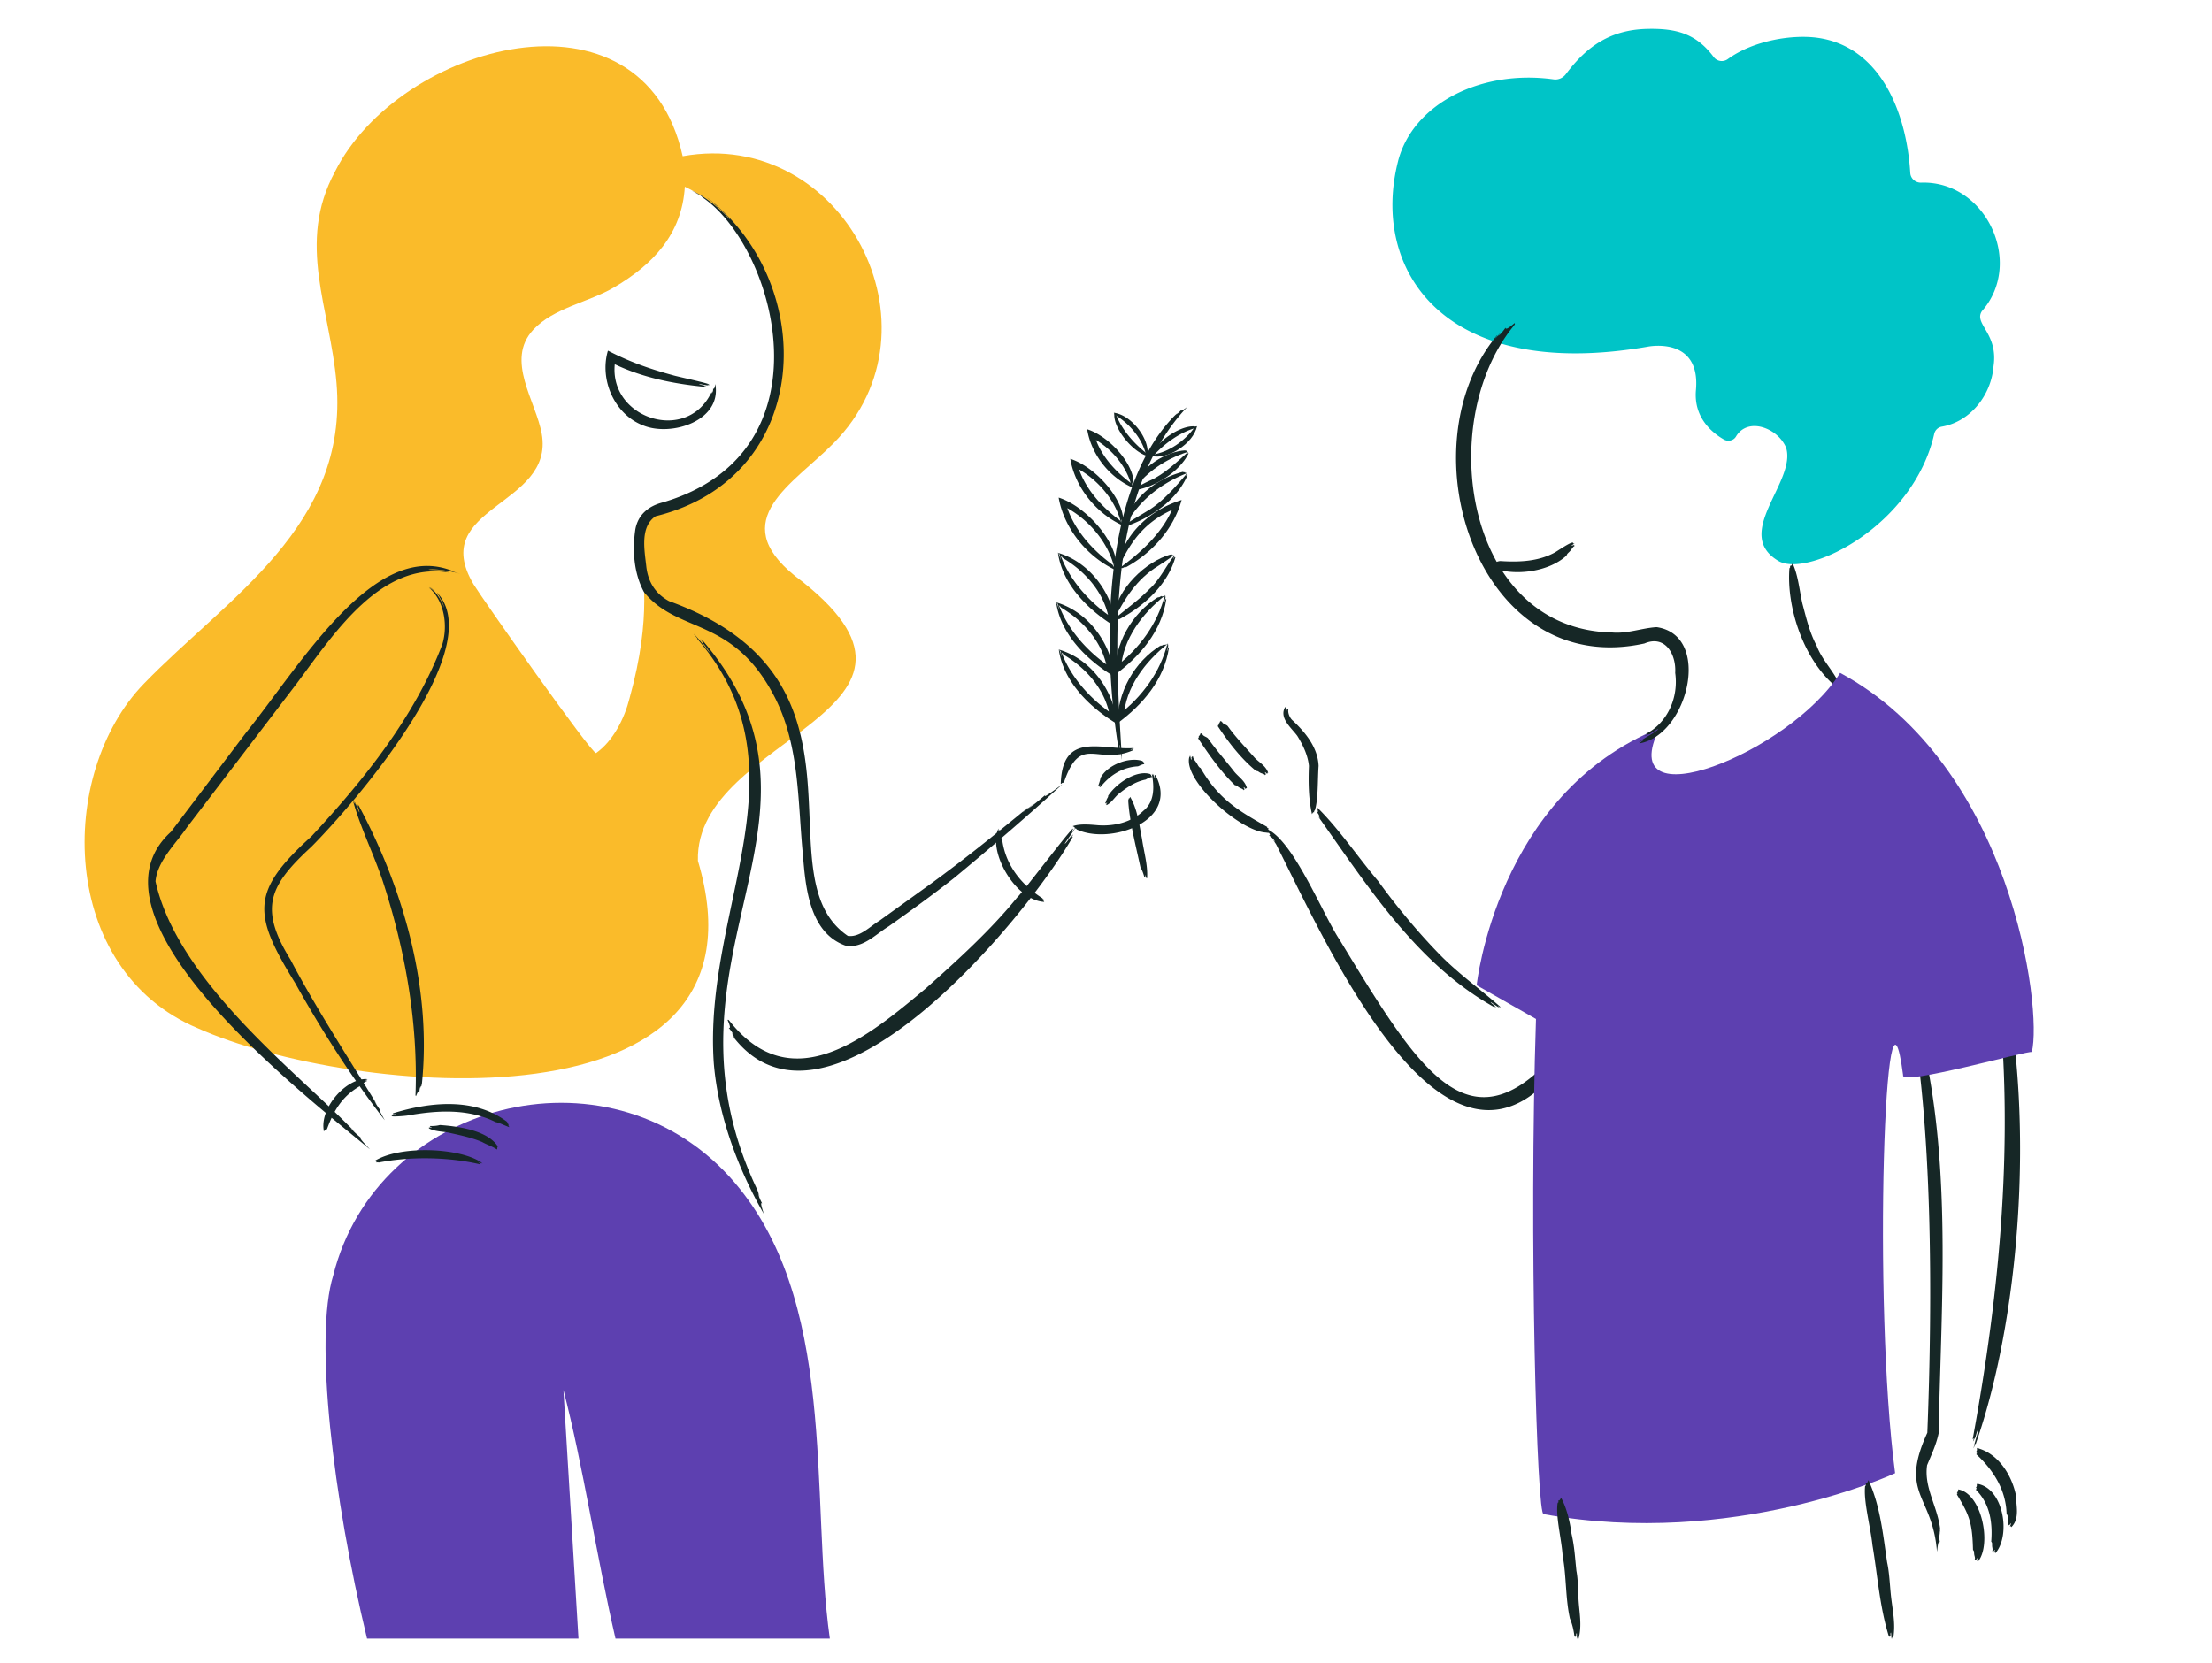 <svg xmlns="http://www.w3.org/2000/svg" xmlns:xlink="http://www.w3.org/1999/xlink" viewBox="0 0 1356.87 1020.41" xmlns:v="https://vecta.io/nano"><path d="M857.59 98.9c8.96-34.95 50.54-56.42 95.46-50.19 2.88.4 5.71-.87 7.46-3.2 12.56-16.77 27.04-27.23 49.9-27.77 18.43-.43 30.32 3.25 40.78 17.24 2.06 2.75 5.92 3.27 8.7 1.25 16.07-11.67 40.03-15.09 54.88-13.05 38.29 5.25 54.69 45.11 57.01 82.92.21 3.43 3.11 6.01 6.55 5.98 39.81-1.44 63.5 49.14 37.41 78.81-5.24 7.82 10.21 13.63 7.1 33.93-1.34 17.23-13.89 33.88-31.71 36.95a5.77 5.77 0 0 0-4.65 4.42c-12.77 56.34-76.6 88.03-95.17 78.22-29.15-16.79 10.76-48.74 4.32-69.7-4.97-12.05-23.47-19.19-30.75-6.87-1.51 2.55-4.89 3.28-7.46 1.81-7.19-4.13-18.61-13.42-17.11-30.34 2.96-33.41-29.73-26.57-29.73-26.57-126.47 21.85-169.77-48.32-152.98-113.83z" fill="#00c4c7"/><g fill="#162726"><path d="M965.05 333.35c.1.32.62-.03.69-.09.16.31-1.53 1.18-1.73 1.48.26.31 1.07-.27 1.13-.43-.15.4.48-.01.71.2a.95.95 0 0 0-.27.17c0 .17.26.11.34.26-1.18.52-1.98 2.39-2.83 3.17-.62.82-1.83 1.45-2.12 2.7-11.41 10.68-33.95 12.89-46.38 7.09.13 0 .25.01.36.06-.19-.44-.51-.61-.97-.52.65-1.71-2.05-2.19.86-2.34 1.67.55 3.8-.85 5.5-.86 11.13.72 22.88.35 32.99-5.04 1.61-.75 11.9-8.13 11.71-5.85zm163.21 87.54c-.37.04.17.79.25.89-.34.12-1.75-2.24-2.16-2.56-.32.24.55 1.42.76 1.54-.52-.29.12.61-.1.83-.07-.14-.16-.26-.26-.38-.2-.04-.09.29-.24.36-20.35-16.61-30.89-49.43-28.8-73.41.05.18.06.35.05.54.36-.42.43-.94.21-1.56 1.07.46 1.53-1.67 1.64-1.46 3.41 7.25 4.18 16.59 6 24.67 2.44 9.09 4.31 17.46 8.79 25.96 3.5 9.24 11.04 15.95 14.56 24.92.25.33-.67.02-.69-.34zM976.65 616.93c-.14.92 1.85-1.91 2.14-2.29-.35 1.19-6.32 9.44-6.9 10.68.37.39 3.44-4.25 3.81-5.01-.92 1.95 1.41-1.49 1.78-1.32-.34.44-.66.91-.98 1.41-.19.61.59-.32.65-.03-75.52 156.94-158.66-31.43-194.29-102.18-.63-1.02-1.32-1.99-2.04-2.91.48.42.94.87 1.33 1.39-.53-1.36-1.77-2.85-3.75-4.01 2.33-.33-2.87-4.1-3.26-4.36.49.11.34-.07.44-.15 16.72 4.59 35.65 52.79 46.2 68.55 55.41 91.21 86.58 142.33 154.88 40.24zm-57.71.37c-.55.03 1 1.05 1.25 1.19-.48.16-4.84-3.1-5.74-3.62-.29.31 2.13 2 2.56 2.17-1.07-.43.74.83.62 1.11a6.86 6.86 0 0 0-.76-.53c-.35-.07.13.38-.05.46-47.22-26.18-77.42-73.65-107.89-116.61.07-.41.56.76.7.61-.31-.61-.61-1.22-.89-1.83.23.28.45.57.64.88-.13-.86-.64-1.77-1.52-2.72 1.48.3-.44-3.49-.11-3.19 13.21 12.79 25.81 31.5 37.64 45.38 11.05 15.34 25.69 33.02 39.78 47.14 11.59 11.32 23.42 19.7 35.18 30.05.72.44-1.04 0-1.4-.48z"/><path d="M729.59 464.37c.42.03.3-.7.3-.76.38-.1.49 2.16.79 2.51.45-.18.18-1.32.05-1.45.37.32.23-.54.59-.69 0 .12 0 .24.04.36.19.06.26-.23.46-.27-.08 1.48 1.65 3.06 2.25 4.18.65.9 1.08 2.43 2.38 2.97 11.36 19.65 23.87 26.49 41.17 36.34a.91.91 0 0 1-.42-.14c.11.54.46.82 1.03.79-1.22 1.8 2.08 3.3-1.58 2.64-16.19-.79-51.17-32.21-47.07-46.5zm47.78 9.76c-.27.24.11.59.19.64-.3.28-1.25-.98-1.53-1.04-.24.37.35.93.5.92-.37.02.07.47-.08.78a.73.73 0 0 0-.19-.2c-.15.07-.07.3-.18.44-.6-.95-2.28-1.04-3.03-1.56-.76-.31-1.43-1.22-2.48-1.03-9.29-7.57-17.12-17.81-23.68-27.72.22-.23.16.19.34.06-.02-.2-.02-.41-.02-.62.08.06.14.13.18.23.23-.39.18-.68-.18-.85 1.55-.6.76-2.08 1.84-1.63.11.11.55.26.61.45.5 1.29 2.71 1.56 3.49 2.59 4.98 6.95 10.85 12.92 16.54 19.39 2.89 2.97 6.73 4.91 8.18 9.04.19.14-.49.4-.49.1zm-13.05 9.35c-.29.22.06.6.14.66-.32.25-1.17-1.1-1.45-1.18-.28.35.28.96.43.96-.37-.01.03.47-.15.77a.76.76 0 0 0-.17-.22c-.15.06-.09.29-.22.42-.53-1.01-2.2-1.25-2.92-1.83-.74-.37-1.34-1.34-2.41-1.24-8.75-8.38-16.09-18.94-22.75-28.96.22-.23.17.19.34.07-.02-.2-.03-.41-.02-.62.09.06.14.14.18.23.23-.39.18-.68-.18-.85 1.55-.6.74-2.1 1.83-1.64.11.11.55.27.62.46.5 1.3 2.74 1.59 3.52 2.67 5.02 7.14 10.75 13.5 16.13 20.45 2.72 3.22 6.46 5.49 7.59 9.78.18.16-.52.35-.51.05zm24.26-49c.3.18.47-.54.5-.64.3.23-.41 2.35-.19 2.65.34-.03.5-1.15.44-1.32.17.42.34-.41.69-.43a.85.85 0 0 0-.11.34c.12.11.27-.12.43-.08-.6 2.24.84 5.64 2.64 7.09 7.79 7.37 15.38 16.45 15.86 27.82-.65 8.78-.12 20.93-2.42 27.69a1.78 1.78 0 0 1 .03-.46c-.32.31-.43.75-.34 1.3-.73-.51-1.28 1.25-1.34 1.06-2.12-9.4-2.27-19.92-1.85-29.71l.03.5c-.58-6.69-3.62-13.04-7.11-18.69-3.51-4.89-11.42-11-7.55-17.71.06-.33.53.38.28.59zm382.8 182.31c.57.8-.28-2.86-.41-3.38.52.48 2.75 11.28 3.39 13.32.48.04-.89-5.79-1.21-6.66.8 2.18-.2-2.19.12-2.36.11.6.25 1.2.4 1.82.31.62.12-.69.36-.51 24.46 84.47 16.83 173.59 15.14 260.44-1.46 7.04-4.56 13.4-7.25 19.98l.25-.86c-2.35 14.41 6.98 26.36 8.1 41.16-.25.66-.3-1.95-.52-1.83.08 1.43.2 2.83.2 4.21-.09-.74-.24-1.49-.31-2.25-.16 1.66-.14 3.79.3 6.44-1.26-2.16-1.64 6.45-1.79 5.55-2.81-34.97-23.22-35.03-5.91-72.79-.02 0-.02.02 0 .04 3.27-83.04 3.18-190.78-10.89-262.32zm52.51 335.63c-.32-.19-.52.27-.55.31-.35-.11.51-1.41.45-1.71-.45-.09-.74.64-.68.77-.16-.33-.41.2-.76.14a.5.5 0 0 0 .12-.21c-.13-.11-.31.02-.48-.04.66-.8-.03-2.35 0-3.2-.11-.8.29-1.81-.54-2.54.91-11.74-.73-23.31-9.46-31.92.16-.31.19.14.33-.05a9.31 9.31 0 0 1-.16-.62c.09.03.17.09.22.17.13-.47 0-.74-.39-.8 1.31-1.12-.04-2.33 1.18-2.25 16.09 3.04 20.24 31.59 10.95 42.38-.08.19-.52-.34-.24-.44zm-10.69 5.07c-.33-.16-.5.31-.52.37-.36-.09.4-1.48.31-1.79-.46-.06-.68.72-.61.84-.18-.32-.4.24-.75.21.05-.07.09-.15.1-.23-.13-.1-.3.05-.48 0 .6-.87-.22-2.41-.24-3.28-.19-.81.15-1.88-.74-2.57-.41-16.28-2.02-21.17-9.79-33.9-.03-.21-.06-.43-.07-.66a.45.45 0 0 1 .2.21c.19-.46.09-.76-.28-.88 1.06-.59.77-1.97.93-1.96 14.55 2.63 20.45 33.63 12.22 44.07-.07.21-.54-.31-.28-.43zm20.45-21.08c-.31-.2-.53.33-.56.37-.34-.09.54-1.66.47-2.02-.45-.08-.74.8-.68.94-.16-.37-.42.25-.77.19a.64.64 0 0 0 .12-.25c-.12-.12-.31.04-.48-.03.67-.96-.06-2.72-.1-3.71-.17-.89.17-2.11-.77-2.9-.36-14.8-8.06-26.97-18.65-36.77.14-.33.24.18.38 0a7.61 7.61 0 0 1-.25-.72c.11.05.2.12.27.22.09-.51-.09-.83-.53-.94 1.51-1.39-.61-3.19 2.04-1.95 11.88 3.73 19.73 16.06 22.33 28.02.24 6.62 2.63 14.82-2.59 20.04-.09.23-.5-.38-.23-.51zm-21.69-50.46c-.23-.87-1.12 2.22-1.26 2.65-.17-1.16 2.73-10.16 2.82-11.43-.54-.25-1.84 4.71-1.92 5.5.19-1.98-.88 1.7-1.32 1.65.17-.49.33-1 .46-1.52-.04-.6-.48.44-.66.19 16.78-91.35 25.58-184.7 15.2-277.48.36-.56.21 1.63.49 1.53 0-1.2.03-2.39.07-3.56a13.15 13.15 0 0 1 .23 1.9c.4-1.42.34-3.25-.17-5.46 1.69 1.74 1.71-5.75 1.93-5.01.24.81.41-.74.83 1.83 19.68 91.39 10.3 212.11-16.71 289.21z"/></g><path d="M121.2 630.85c93.78 42.09 357.39 66.5 306.91-102.68-2.12-77.83 170.64-91.06 59.41-174.91-42.39-34.4-.97-56.13 23.84-81.37 70.11-70.78 5.44-193.63-92.6-176.04-24.57-110.78-174.05-68.88-213.27 9.47-23.78 44.07-2.99 83.69.92 129.61 7.49 87.95-66.87 131.6-118.18 184.59C34.9 474.6 35.78 594.8 121.2 630.85zm345.66-362.82c-3.15 6.91-12.65 14.15-17.32 20.29-.42.11-10.77 8.86-11.2 9.06-79.13 28.29-23.67 28.44-52.2 131.16-3.02 12.09-9.97 26.09-20.47 33.48-2.17 1.53-70.64-95.87-75.14-103.43-28.56-47.96 49.69-47.8 41.79-92.41-3.55-20.02-22.54-45.15-5.23-63.85 12.49-13.49 34.15-16.89 49.55-25.98 23.92-14.01 41.72-32.78 43.45-61.79 56.43 26.96 67.8 99.56 46.77 153.46z" fill="#fabb2a"/><path d="M225.14 1005.38c-20.82-86.19-32.57-184.81-20.74-222.78 26.5-106.25 167.25-143.7 243.16-60.52 67.21 74.14 49.16 195.74 61.47 283.3H377.55c-11.5-49.7-19.79-105.83-31.94-152.54l9.23 152.54h-129.7z" fill="#5d40b0"/><g fill="#162726"><path d="M433.98 236c-.48.21 1.34.51 1.6.55-.33.27-5.63-.83-6.67-.92-.12.33 2.77.87 3.22.84-1.15.04 1.02.4 1.02.67-.43-.02-1.36-.49-.75.22-20.13-1.93-40.62-6.13-58.77-15.59l4.07-2.09c-7.55 35.89 42.92 53.72 58.55 21.31.32-.19-.19.8-.03.82.26-.55.52-1.11.71-1.68-.01.33-.1.65-.2.96.62-.73.76-1.72.69-2.74.92 1.17 1.33-2.94 1.36-2.68 4.1 22.55-26.95 32.41-44.22 25.36-17.56-6.66-26.98-27.98-21.65-45.88 13.4 6.9 25.39 11.13 39.82 15.06 2.06.73 27.79 6.15 21.24 5.79zm261.05 223c-.07.26.55.11.64.09-.02.25-1.9.52-2.22.69.06.3 1.05.05 1.18-.05-.33.26.42.1.51.3-.11 0-.21.03-.32.06-.08.12.16.14.16.26-21.95 9.6-31.99-10.49-42.25 19.44 0-.12.04-.24.09-.35-.34.18-.5.49-.49.94-.62-.55-1.42.72-1.44.56-.03-.17-.27.07-.2-.43 1.21-31.89 24.99-20.26 44.34-21.5zm12.06 16.57c.32.06.02-.73-.03-.84.29 0 1.08 2.38 1.26 2.82.37-.14-.12-1.42-.27-1.55.39.4.03-.56.25-.7.03.14.08.28.15.41.17.09.13-.23.28-.24 15.36 28.7-28.49 43.32-48.66 33.26.15-.01.3 0 .45.03-.29-.35-.74-.52-1.27-.36.51-.89-1.35-1.42-1.18-1.5 4.7-1.61 10.74-.94 15.77-.53 9.82.63 20.36-1.88 27.51-8.88 6.87-5.4 6.75-14.58 5.24-22.37-.15-.35.56.14.51.46zm-94.87 33.36c.22.15.28-.46.28-.54.24.1-.09 1.87-.02 2.21.29.01.37-.94.31-1.09.15.37.22-.35.44-.36-.03.1-.04.19-.04.29.09.11.18-.1.3-.07-.02 2.27.38 4.83 1.41 6.89 2.45 15.92 12.82 27.48 24.84 35.1a.94.94 0 0 1-.32-.15c.11.36.38.58.81.65-.64.51.45 1.53.3 1.53-17.81-1-34.36-30.52-28.3-44.47zM427.69 391.92c.91.53-1.81-2.53-2.2-2.97 1.7 1.18 7.82 8.91 9.71 11.4.24-.58-3.91-5.66-4.3-5.99 1.78 1.8-1.28-2.02-1.13-2.27l1.29 1.58c.58.48-.25-.7.03-.61 93.55 109.69-34.65 193.73 33.49 337.05l1.44 4.19a36.48 36.48 0 0 1-.96-2.2c.3 1.74 1.13 3.86 2.48 6.36-1.96-1.8 1.35 6.94.87 6.1-15.77-27.52-27.86-59.97-30.55-92.11-6.7-95.75 59.1-180.06-10.17-260.54z"/><path d="M657.42 510.18c-.07.86 1.71-1.7 1.96-2.06.1.65-5.38 7.97-6.24 9.51.39.4 3.2-3.68 3.52-4.37-.82 1.75 1.32-1.28 1.7-1.12a15.63 15.63 0 0 0-.9 1.26c-.16.56.57-.26.64.02-28.77 50.31-151.27 198.17-208.68 122.26-.03-.65 1.06 1.26 1.22 1.03a103.88 103.88 0 0 1-1.89-2.98c.43.46.83.94 1.21 1.45-.46-1.38-1.53-2.78-2.93-4.5 2.16.73-1.24-5.57-.71-5.02.57.58.02-.77 1.52 1.19 38.43 48.16 85.04 8.93 120.33-20.62 19.41-17.27 39.57-35.58 55.82-55.63 3.15-2.6 40.18-52.03 33.43-40.41zm-379.8-159.83c-.74.17 4.25 1.57 4.47 1.74-4.45-1.61-15.7-3.37-19.18-2.62.89.32 7.72.35 9.52.7-2.94-.19 3.14.81 2.98 1.1-41.57-6.87-69.97 36.63-93.3 67.98l-67.48 88.48c-6.79 9.98-18.16 20.6-19.23 33.05 13.38 60.34 84.22 115.16 117.91 149.33l4.26 4.18c-.82-.68-1.64-1.39-2.44-2.13 1.48 1.82 3.71 3.92 6.71 6.3-3.16-1.38 5.88 7.32 4.84 6.54-39.29-32.68-180.45-141.45-121.77-194.64l45.95-60.74c34.11-42.45 78.72-118.69 126.76-99.28zm-11.44 12.66c.63.1-2.55-2.68-2.73-2.77 3.66 1.81 8.38 9.98 9.01 12.74-.21-2.13-2.01-5.37-3.21-7.07.79 1.09.5.53.02-.33-.54-.82-1.29-1.94-1.26-2.03 32.17 33.6-50.28 129.14-77.07 156.09-25.99 23.91-32.18 37.69-12.71 69.24 15.51 29.71 39.7 66.91 52.88 88.66-.48-.67-.94-1.35-1.4-2.06.76 1.62 2.01 3.63 3.77 5.98-2.04-1.67 3.05 6.52 2.43 5.74-20.03-25.83-38.73-55.1-54.75-83.85-26.04-42.27-27.7-56.16 9.8-90.09 31.99-34.44 63.47-73.51 80.34-117.85 3.53-11.49 1.27-26.55-7.77-34.48-1.5-1.22 1.88.97 2.65 2.07z"/><path d="M224.95 662.09c-.02.25.43.13.49.11.02.25-1.38.44-1.6.6.1.27.82.07.9-.02-.21.24.33.11.42.31-.08 0-.15.02-.23.05-.04.12.14.14.16.26-.94.05-1.95 1.11-2.63 1.54-.57.44-1.54.69-1.83 1.56-11.28 6.44-16.28 15.87-20.14 26.57 0-.09.01-.18.05-.27-.31.14-.44.39-.38.73-1.3-.41-1.59 1.66-1.67-.6-1.8-14 14.2-31.42 26.45-30.84zm15.66 22.39c.16-.25-.67-.16-.78-.15.08-.26 2.53-.35 2.98-.5-.02-.29-1.33-.14-1.52-.05.47-.23-.51-.14-.57-.35.14 0 .27 0 .41-.03.13-.12-.17-.16-.14-.28 22.68-7 50.22-9.94 70.32 5.4 0 .25-.37-.23-.43-.1.23.22.43.47.63.72-.15-.08-.28-.17-.41-.28.14.44.48.77 1.03 1.01-.83.32.47 1.77.26 1.71-2.45-.82-5.59-2.52-8.4-3.12-16.8-8.31-35.49-7.22-53.31-4.13-1.36.37-12.73 1.27-10.07.15zm22.82 7.66c.12-.22-.37-.29-.44-.3.08-.24 1.54.15 1.82.09.02-.29-.77-.4-.89-.35.31-.14-.28-.23-.29-.45.08.03.16.04.25.05.09-.09-.08-.19-.05-.3 1.99.05 4.09-.08 6.02-.6 11.69.81 29.1 3.39 35.36 12.91a.63.63 0 0 1-.21-.22c-.05.36.09.62.43.8-.99.52.13 1.78-.85 1.36-2.8-1.84-5.93-2.78-8.89-4.45-6.49-2.73-13.38-4.13-20.31-5.69-4.18-.83-8.49-.63-12.31-2.66-.22-.02.24-.36.39-.2zm31.98 21.19c-.23.16.45.42.55.46-.18.2-2.14-.73-2.56-.78-.1.27.99.68 1.18.67-.47.01.34.33.29.55-.1-.06-.22-.1-.33-.14-.15.05.07.21 0 .31-20.1-4.72-43.76-4.81-62.68-1.02.13-.06.27-.1.42-.11-.37-.19-.79-.16-1.25.09.23-.83-1.52-.82-1.37-.93 15.62-9.94 52.65-8.24 65.76.93zm-77.73-219.91c.49.32-.3-1.57-.42-1.84.44.15 2.57 5.8 3.13 6.82.4-.1-.87-3.11-1.16-3.53.72 1.06-.22-1.2.04-1.37l.38.95c.27.28.09-.42.28-.38 27.87 51.95 45.18 113.15 38.71 172.37-.33.29.1-1.06-.1-1.04-.19.75-.36 1.49-.59 2.21a13.03 13.03 0 0 1 .14-1.22c-.47.83-.77 1.95-.79 3.41-.85-1.36-2.13 3.2-2.16 2.7-.03-.54-.4.37-.25-1.27 1.53-44.25-6.36-88.46-20.1-130.59-5.58-16.68-13.27-31.75-18.06-48.56-.37-.85.89.67.95 1.33zm212.81-372.61c1.49.28-6.5-4.05-6.22-3.84 7.99 3.24 17.74 11.27 23.62 17.9-.4-1.49-8.17-8.79-10.45-10.26 3.77 2.63-3.36-2.95-3.63-3.35 68.45 52.83 65.47 171.57-31.64 195.47-9.65 6.41-6.85 20.69-5.74 30.7 1 9.27 5.42 16.79 13.96 21.39 133.89 48.34 55.27 168.45 109.71 205.44 7.36.98 13.46-5.76 19.45-9.4l31.96-23c20.26-14.81 38.42-29.42 58.8-46.2 1.18-.59-3.14 2.64-2.89 2.69l6.95-5.36c-1.19 1.03-2.4 2.05-3.65 3.06 2.86-1.87 6.39-4.68 10.6-8.43-3.04 3.9 11.48-7.47 10.08-6.17-20.33 18.51-44.34 39.26-66 57.15-13.61 10.73-26.67 20.16-40.39 29.86-8.05 4.88-16.01 13.9-26.61 11.66-21.86-7.99-24.27-35.66-25.87-55.46-3.19-32.32-1.95-65.04-16.25-94.8-25.79-52.25-59.85-40.23-81.26-66.59-6.34-11.78-7.19-25.96-5.29-38.53 1.7-9.12 8.23-14.26 16.58-16.42 105.08-30.66 69.34-157.58 24.2-187.5zm248.35 372.76c-.15-.19-.39.13-.43.19-.18-.19.7-1.02.76-1.24-.24-.16-.64.34-.64.45 0-.28-.31.09-.51 0l.14-.15c-.04-.11-.2-.03-.28-.1.64-.54.75-1.83 1.11-2.46.22-.61.89-1.21.76-2.02 5.06-7.73 17.52-16.1 26-13.26-.08.02-.16.02-.24 0 .16.29.37.38.66.27-.3 1.06 1.01 1.18.23 1.57-1.27.04-2.54.92-3.65 1.5-6.4 1.25-11.77 4.94-16.83 9.01-2.44 2.19-4.05 5.08-7.03 6.63-.1.15-.24-.34-.04-.37zm-4.02-10.91c-.18-.16-.36.2-.39.27-.22-.18.5-1.12.53-1.33-.26-.12-.58.42-.55.54-.05-.28-.29.15-.5.09.05-.05.08-.11.11-.18-.06-.1-.2 0-.3-.05.54-1.49 1.09-3.14 1.35-4.69 4.39-8.35 18.29-13.25 26.03-10.25a.41.41 0 0 1-.22 0c.14.29.34.38.61.27-.32 1.05.93 1.18.18 1.57-1.21.05-2.51.9-3.66 1.29-9.57.56-17.29 5.51-23.06 12.84-.07.17-.3-.29-.11-.35zm13.26-18.86c-.3-.58-.03 1.9.01 2.25-.29-.36-.92-7.64-1.14-9.04-.3-.06.1 3.89.25 4.48-.34-1.5-.03 1.45-.24 1.53l-.12-1.23c-.15-.43-.13.44-.26.3-10.81-63.34-10.54-161.77 33.86-206.96.68-.64 1.35-1.28 2.03-1.87-.33.37-.65.75-1 1.1.89-.62 1.97-1.54 3.15-2.85-.56 1.57 3.85-2.09 3.46-1.62-51.85 55.11-43.44 153.24-40 213.9zm15.24 74.63c-.25-.08-.17.48-.15.56-.26-.03-.32-1.71-.46-2-.28.05-.15.94-.06 1.06-.22-.3-.14.37-.35.44 0-.09 0-.19-.03-.28-.11-.07-.15.14-.27.14-.56-2.16-1.32-4.35-2.45-6.28-2.87-13.19-6.97-29.3-7.49-41.45.04.1.06.21.06.32.23-.28.26-.61.06-.97.79.2 1-1.14 1.09-1.02 4.49 7.69 5.51 16.89 7.26 25.77 1.12 7.92 3.65 16.08 3.12 24.07.05.25-.42-.16-.32-.37z"/><path d="M649.94 399.69c.22.17.03-.67.02-.81.07.09-.14.39-.25.38.04.02.29-.07.32-.32-.01-.17.02.01.04.05l1.04 3.76c.22-.03-.3-1.84-.42-2.1.31.66-.02-.7.15-.77.09.26.05.9.32.38 5.85 15.76 18.35 29.37 32.35 38.58l-2.53 1.7c-2.51-16.93-14.45-30.61-28.89-39.04-.09-.24.53.28.57.17l-1.05-.78a5.2 5.2 0 0 1 .62.32c-.34-.43-.9-.8-1.69-1.07.74-.27-.9-1.47-1.28-1.6-.47.03.25-.07.19-.02 19.91 5.81 33.93 25.42 35.84 45.68-16.5-9.88-32.76-25.61-35.75-45.24.01-.02.02 0 0 0-.28.02.17.11.17-.04.11.22.24.57.22.76z"/><use xlink:href="#B"/><use xlink:href="#B" x="-1.65" y="-29.67"/><path d="M683.77 379.28c-.13-.19-.34.39-.37.48-.16-.14.58-1.81.62-2.16-.22-.08-.54.84-.53 1-.01-.39-.27.3-.44.27.05-.09.08-.19.11-.29-.04-.13-.17.07-.25 0 2.5-17.6 19.9-34.04 35.2-38.41-.11.06-.22.11-.34.14.33.11.67.04 1.04-.21-.13.68 1.3.53 1.18.64-2.89 2.09-6.37 4.52-9.57 6.51-13.35 8.11-20.77 20.64-26.65 32.02z"/><path d="M720.18 341.16c.12.2.36-.37.39-.47.17.19-.7 1.77-.78 2.1.21.1.61-.78.62-.94-.02.39.29-.28.46-.24-.05.09-.1.18-.13.28.03.13.17-.05.25.01-4.76 16.9-19.46 30.25-34.68 38.16-.17-.1.26-.16.2-.25-.22.06-.45.11-.67.16a1.57 1.57 0 0 1 .31-.18c-.33-.07-.65.04-.97.34.03-.7-1.33-.33-1.23-.45.11-.13-.2-.11.19-.39 7.14-6.1 14.51-11.18 21.08-18.02 5.94-5.17 11.26-15.95 14.95-20.12zm-33.79 6.64c-.1-.33-.45.83-.5 1-.14-.24 1.02-3.62 1.24-4.28-.2-.12-.88 1.71-.88 2.02.08-.76-.35.63-.53.62.05-.27.43-.85-.08-.52 4.07-19.64 20.44-34.09 39.19-39.86-4.93 17.83-18.23 32.65-34.35 41.36-.26-.05.54-.32.46-.4l-1.25.5a7.68 7.68 0 0 1 .62-.36c-.56.06-1.18.35-1.87.86.34-.88-2.22.19-2 0 13.99-10.11 27.99-22.93 34.05-39.75l2.39 2.25c-20.59 7.84-29.56 21.45-36.5 36.58zm-38.06 22.94c.22.17.03-.67.02-.81.07.09-.14.39-.25.38.04.02.29-.07.32-.32-.01-.17.02.01.04.05l1.04 3.76c.22-.03-.3-1.84-.42-2.1.31.66-.02-.7.15-.77.09.26.05.9.32.38 5.85 15.76 18.35 29.37 32.35 38.58l-2.53 1.7c-2.51-16.93-14.45-30.61-28.89-39.04-.08-.24.53.28.57.17l-1.05-.78a5.2 5.2 0 0 1 .62.32c-.34-.43-.9-.8-1.69-1.07.74-.27-.9-1.46-1.28-1.6-.47.03.25-.07.19-.02 19.91 5.81 33.93 25.42 35.84 45.68-16.5-9.88-32.76-25.61-35.75-45.24.01-.02.02 0 0 0-.28.02.17.11.17-.04.11.22.24.57.22.76z"/><path d="M649.43 340.35c.22.17.03-.67.02-.81.07.09-.14.39-.25.38.04.02.29-.07.32-.32-.01-.17.02.01.04.05l1.04 3.76c.22-.03-.3-1.84-.42-2.1.31.66-.02-.7.15-.77.09.26.05.9.32.38C656.5 356.68 669 370.29 683 379.5l-2.53 1.7c-2.51-16.93-14.45-30.61-28.89-39.04-.08-.24.53.28.57.17l-1.05-.78a5.2 5.2 0 0 1 .62.32c-.34-.43-.9-.8-1.69-1.07.74-.27-.9-1.47-1.28-1.6-.47.03.25-.07.19-.02 19.91 5.81 33.93 25.42 35.84 45.68-16.5-9.88-32.76-25.61-35.75-45.24.01-.02.02 0 0 0-.28.02.17.11.17-.04.11.22.24.57.22.76zm35.26 8.63c-.23-.25-.06.92-.03 1.09-.22-.15-.57-3.62-.84-4.26-.24.01.16 1.85.22 2.13-.24-.69-.05.71-.22.76-.07-.27.04-.91-.28-.41-3.96-16.46-16.99-31.01-32.2-38.3l2.26-1.89c4.34 16.09 16 29.06 29.26 38.73.06.25-.51-.33-.55-.22l.98.88c-.2-.11-.4-.24-.59-.39.29.46.82.89 1.57 1.26-.92.1 1.19 1.92.93 1.81-17.74-7.93-32.4-25.38-35.81-44.87 17.68 5.65 37.04 28.69 35.32 43.68zm4.21-27.35c-.23-.23-.05.84-.02.99-.22-.13-.61-3.28-.79-3.87-.23.02.05 1.7.15 1.95-.25-.62-.05.64-.22.69-.07-.26.02-.81-.29-.37-3.62-14.91-15.5-28.15-29.23-34.8l2.26-1.89c3.93 14.63 14.58 26.41 26.58 35.23.05.24-.46-.3-.51-.19l.88.81c-.19-.1-.37-.22-.54-.35.26.44.73.83 1.42 1.16-.87.13 1.04 1.82.8 1.72-16.4-7.07-29.84-23.27-32.85-41.2 16.03 5.12 34.26 26.27 32.35 40.1zm39.01-30.96c.08.19.35-.3.39-.38.12.18-.82 1.52-.93 1.82.16.11.62-.65.65-.78-.07.35.28-.22.42-.17-.06.07-.1.16-.15.24.01.12.15-.03.21.03-6.26 14.74-20.86 25.15-35.52 30.67-.14-.1.26-.11.21-.2-.21.03-.41.06-.62.08a1.01 1.01 0 0 1 .3-.13c-.29-.09-.59-.02-.91.21 0-.83-1.7-.1-.82-.81 4.05-2.66 8.44-5.12 12.56-7.69 9.3-5.27 18.67-16.32 24.2-22.89zm-37.06 30.51c-.09-.18-.35.32-.38.39-.12-.14.76-1.56.84-1.87-.17-.09-.58.7-.6.84.05-.35-.27.24-.42.2l.14-.25c-.02-.12-.15.04-.21-.02 4.58-15.8 20.11-27.14 35.58-31.02.13.11-.28.08-.24.18.22 0 .43-.01.64 0a1.68 1.68 0 0 1-.32.09c.28.12.59.08.96-.09-.2.56 1.1.56.98.64-.13.08.14.14-.27.27-16.63 6.72-28.5 16.97-36.69 30.62z"/><path d="M728.56 277.46c.07.17.34-.2.38-.27.11.18-.8 1.18-.91 1.42.15.12.6-.46.63-.57-.07.29.27-.15.4-.08-.05.06-.1.12-.14.19 0 .1.15 0 .2.06-5.72 11.36-20.31 20.29-31.7 22.3.08-.04.16-.07.25-.08-.24-.13-.49-.1-.77.07.04-.8-1.41-.35-.66-.9 2.91-1.62 6-3.36 9.08-4.72 8.63-3.66 17.61-12.34 23.24-17.4z"/><path d="M695.96 299.55c-.08-.16-.34.22-.37.28-.11-.13.75-1.21.83-1.46-.16-.11-.57.51-.59.63.05-.29-.27.17-.4.11.05-.06.1-.12.14-.19-.02-.1-.15.01-.21-.05 4.47-12.5 19.94-21.91 31.8-22.56-.09.03-.18.05-.27.05.23.15.49.16.8.03-.19.53.88.68.77.75-.11.06.11.16-.23.24-13.71 4.5-24.38 12.14-32.26 22.17z"/><path d="M695.19 298.56c-.22-.19-.07.73-.05.86-.22-.11-.51-2.84-.67-3.35-.23.02 0 1.48.1 1.69-.23-.53-.07.56-.24.61-.05-.27.03-.69-.27-.31-3.21-12.77-13.45-24.22-25.22-29.98l2.26-1.89c3.39 12.64 12.61 22.75 22.91 30.43.03.22-.4-.26-.45-.15l.75.72c-.16-.09-.32-.19-.47-.3.21.4.61.75 1.22 1.03-.8.18.83 1.68.62 1.61-14.57-5.89-26.3-20.38-28.79-36.15 14.02 4.4 30.37 22.98 28.31 35.18zm-11.63-44.88c.15.05.1-.31.1-.35.13 0 .2 1.1.31 1.29.17-.04.06-.61 0-.69.14.19.08-.24.21-.28 0 .06 0 .12.02.18.07.05.09-.09.16-.08 3.54 9.88 11.79 19.02 19.45 24.76a.76.76 0 0 1-.19-.12c.04.23.19.38.45.47-.55.44.56 1.14-.22.97-9.45-2.65-21.24-17.45-20.28-26.16z"/><path d="M703.83 279.36c-.15-.07-.11.31-.1.36-.15-.03-.17-1.15-.25-1.36-.17.02-.1.62-.05.7-.13-.21-.09.24-.22.27 0-.06 0-.12-.01-.19-.07-.06-.1.08-.17.07-2.41-10.54-10.77-19.77-19.28-24.75a.54.54 0 0 1 .2.1c-.07-.22-.24-.36-.51-.4.4-.31-.3-.91-.21-.91 11.03 1.37 22.25 16.42 20.59 26.11zm29.99-17.62c-.07.14.3.12.34.13-.02.13-1.12.11-1.32.2.02.17.6.11.69.06-.2.12.23.1.26.23h-.18c-.05.06.08.1.07.17-10.15 2.69-19.95 10.14-26.32 17.29a.7.7 0 0 1 .13-.17c-.23.02-.4.16-.5.41-.39-.59-1.19.46-.95-.3 3.5-9.24 19.1-19.66 27.78-18z"/><path d="M706.52 279.77c.08-.14-.3-.13-.35-.13.05-.15 1.16-.07 1.37-.14 0-.17-.6-.16-.69-.11.22-.11-.23-.11-.25-.24.06 0 .12.01.19 0 .06-.06-.07-.1-.06-.17 10.71-1.52 20.61-9.07 26.29-17.12-.03.07-.06.13-.11.19.23-.05.38-.21.44-.47.27.42.94-.22.93-.13-2.3 10.88-18.24 20.79-27.76 18.32z"/></g><path d="M1128.75 412.85c-30.52 48.87-140.07 92.88-110.77 33.91-99.96 40.33-112.18 157.77-112.18 157.77l36.39 20.68c-4.38 133.49.54 306.93 4.75 303.82 116.81 21.07 215.55-25.13 215.55-25.13-13.89-104.6-6.09-328.69 4.89-244.23-1.99 7.09 77.32-15.42 78.96-14.16 6.69-26.46-12.55-175.98-117.59-232.67z" fill="#5d40b0"/><path d="M1008.53 454.01c.61-.9-2.87 1.13-3.37 1.43.92-1.06 11.1-6.72 12.08-8.03-.58-.31-5.63 3.32-6.07 3.6 1.84-1.53-2.61 1-2.46.52.56-.3 1.12-.62 1.69-.98.5-.53-.76.05-.68-.28 13.42-7.04 19.99-22.62 17.87-37.41.7-11.49-6.2-23.48-18.87-18.05-101.98 22.47-147.97-119.85-90.45-189.03.73-.29-1.23 1.72-.94 1.82l3.03-3.36a24.69 24.69 0 0 1-1.42 1.98c1.76-1.36 3.18-3.16 4.58-5.2 0 2.54 6.02-3.52 5.74-2.79-.57.87.91-.28-1.12 2.19-47.99 59.51-29.29 185.83 60.87 187.65 9.24.83 18.18-2.75 27.2-3.28 34.03 4.95 19.4 65.71-10.15 71.25-1.56.93 1.27-1.65 2.46-2.03zm152.27 550.56c-.39-.2-.31.88-.3 1.03-.4-.1-.35-3.31-.55-3.9-.46.04-.33 1.75-.2 2-.33-.61-.26.67-.6.75.01-.18 0-.36-.02-.54-.17-.17-.26.23-.45.19-5.65-18.11-6.92-37.12-10.07-55.9-1.23-11.7-5.76-27.59-4.46-36.94a2.24 2.24 0 0 1 .1.63c.38-.52.42-1.14.12-1.86 1.26.47 1.61-2.07 1.76-1.83 7.23 15.56 8.91 33.13 11.46 50.43 1.3 5.81 1.65 13.46 2.23 19.32.89 9.23 3.21 18.2 1.45 27.37.05.48-.66-.41-.47-.78zm-192.9.07c-.38-.19-.36.77-.35.91-.4-.1-.18-2.94-.35-3.47-.46.02-.42 1.55-.3 1.77-.3-.55-.29.59-.64.66a1.93 1.93 0 0 0 .01-.48c-.17-.15-.27.2-.46.16-.42-3.56-1.34-7.81-2.79-11.09-2.83-12.66-2.09-25.87-4.48-38.63-.69-10.38-4.51-24.56-2.99-32.77a1.52 1.52 0 0 1 .08.56c.39-.46.45-1.01.16-1.64 1.25.4 1.66-1.86 1.8-1.65 3.47 6.27 5.42 14.63 6.39 22.03 1.85 8.1 2.11 14.33 3.01 22.84 1.02 5.18 1 11.98 1.28 17.19.44 8.19 2.28 16.31.05 24.32.02.43-.64-.38-.43-.7z" fill="#162726"/><defs ><path id="B" d="M716.26 396.19c.35.03.47-1.41.1-1.69.87 1.06-.55 4.06-.6 5.01.22.11.72-1.78.73-2.09-.03.77.31-.66.48-.66-.03.28-.38.89.11.51-2.83 19.58-16.1 35.1-31.59 46.47-.05-19.17 10.27-37.65 26.54-47.73.26.03-.51.36-.42.44.4-.22.81-.41 1.21-.59-.19.15-.39.28-.6.41.56-.1 1.15-.43 1.83-.97-.19.77 1.56 0 1.94-.04-13.4 10.7-25.6 26.26-26.74 44.84l-2.99-1.56c14.31-10.99 25.54-26.29 29.9-43.76.22.15.26 1.13.1 1.4z"/></defs></svg>